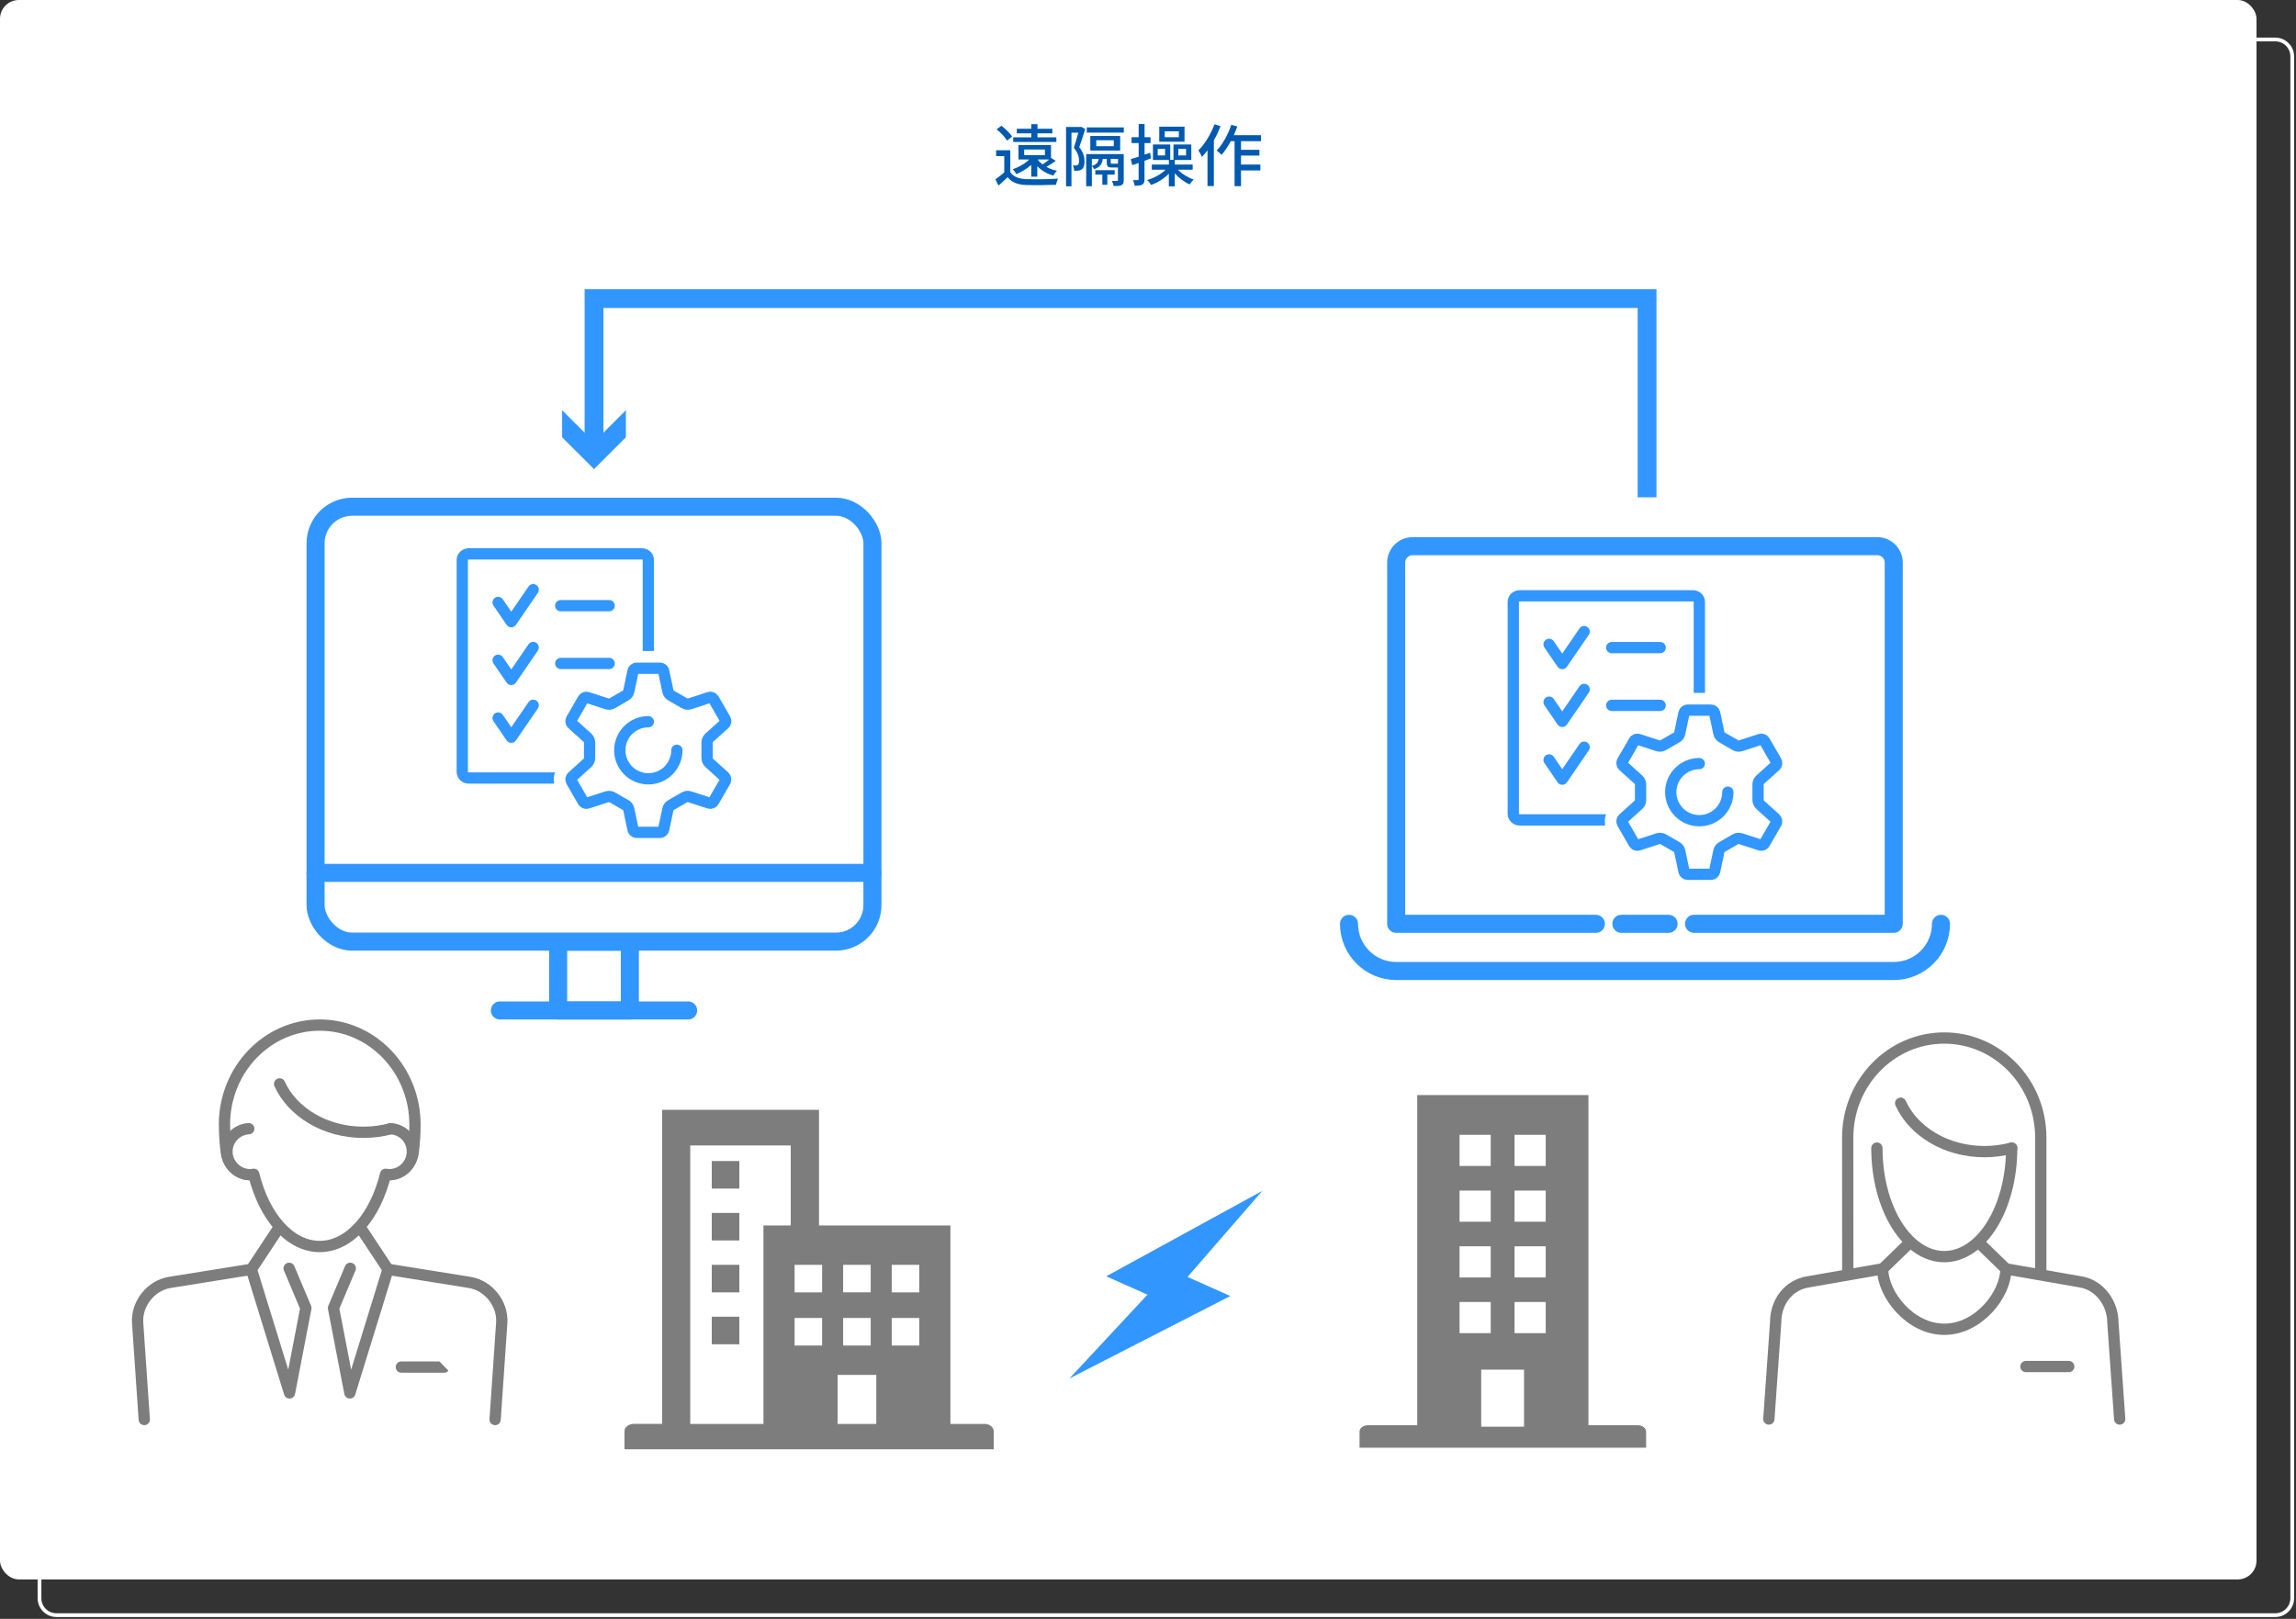 <?xml version="1.0" encoding="UTF-8"?><svg id="_レイアウト" xmlns="http://www.w3.org/2000/svg" viewBox="0 0 610.5 430.5"><rect x="0" y="0" width="610.5" height="430.5" fill="#333333" stroke="none"/><defs><style>.cls-1,.cls-2,.cls-3,.cls-4,.cls-5{stroke:#3296ff;}.cls-1,.cls-2,.cls-6,.cls-4,.cls-7,.cls-5,.cls-8{stroke-linecap:round;stroke-linejoin:round;}.cls-1,.cls-3,.cls-4,.cls-8{fill:none;}.cls-1,.cls-7,.cls-5,.cls-8{stroke-width:3px;}.cls-9{fill:#005aaf;}.cls-10,.cls-2,.cls-6,.cls-7,.cls-5{fill:#fff;}.cls-11{fill:#7d7d7d;}.cls-12{fill:#3296ff;}.cls-2,.cls-4{stroke-width:4.8px;}.cls-3{stroke-miterlimit:10;stroke-width:5px;}.cls-6{stroke:#fff;stroke-width:9.16px;}.cls-7,.cls-8{stroke:#7d7d7d;}</style></defs><path class="cls-10" d="M605,11c2.21,0,4,1.79,4,4V425c0,2.21-1.79,4-4,4H15c-2.21,0-4-1.79-4-4V15c0-2.21,1.79-4,4-4H605m0-1H15c-2.75,0-5,2.25-5,5V425c0,2.75,2.25,5,5,5H605c2.75,0,5-2.25,5-5V15c0-2.75-2.25-5-5-5h0Z"/><rect class="cls-10" width="600" height="420" rx="5" ry="5"/><g><path class="cls-9" d="M268.63,45.74c.77,1.24,2.2,1.8,4.2,1.89,2.03,.09,6.21,.04,8.5-.13-.2,.38-.45,1.15-.54,1.64-2.07,.09-5.89,.13-7.98,.05-2.23-.09-3.78-.68-4.88-2.07-.76,.74-1.55,1.46-2.43,2.23l-.83-1.66c.72-.49,1.6-1.17,2.36-1.84v-4.34h-2.16v-1.55h3.76v5.76Zm-.86-8.35c-.5-.9-1.71-2.14-2.77-3.01l1.28-.94c1.04,.81,2.3,2,2.85,2.88l-1.35,1.06Zm6.43,6.46c-1.15,1.03-2.54,1.85-3.92,2.45-.22-.32-.68-.99-1.01-1.28,1.64-.59,3.31-1.49,4.39-2.61h-2.86v-3.84h8.66v3.44l.02-.02,1.24,.79c-.81,.58-1.71,1.17-2.5,1.6,.85,.47,1.8,.83,2.83,1.04-.36,.31-.76,.86-.95,1.28-1.69-.47-3.17-1.33-4.29-2.5v2.79h-1.6v-3.15Zm6.68-6.1h-11.47v-1.24h4.81v-1.06h-3.85v-1.22h3.85v-1.22h1.64v1.22h3.96v1.22h-3.96v1.06h5.02v1.24Zm-8.55,3.51h5.51v-1.51h-5.51v1.51Zm3.6,1.15c.32,.49,.76,.92,1.28,1.31,.58-.38,1.24-.88,1.78-1.31h-3.06Z"/><path class="cls-9" d="M288.57,34.31c-.47,1.51-1.08,3.4-1.6,4.83,1.15,1.42,1.4,2.68,1.4,3.76s-.23,1.76-.72,2.12c-.27,.2-.58,.31-.94,.36-.31,.04-.7,.04-1.1,.02,0-.41-.14-1.01-.36-1.4h.85c.18,0,.36-.04,.49-.14,.25-.18,.34-.63,.34-1.15-.02-.9-.29-2.07-1.4-3.4,.41-1.21,.86-2.81,1.19-4.03h-1.82v14.26h-1.44v-15.77h3.8l.23-.05,1.08,.61Zm10.23,13.58c0,.7-.13,1.1-.58,1.35-.49,.23-1.13,.23-2.11,.23-.05-.4-.27-.99-.45-1.37,.61,.02,1.17,.02,1.35,0,.18,0,.25-.05,.25-.23v-3.33h-1.64c-1.06,0-1.33-.27-1.33-1.31v-.97h-1.06c-.2,1.39-.77,2.23-2.3,2.72-.11-.25-.38-.63-.61-.83v5.37h-1.51v-8.55h9.99v6.93Zm.02-14.01v1.39h-9.85v-1.39h9.85Zm-.97,6.16h-7.94v-3.89h7.94v3.89Zm-7.53,4.09c1.19-.34,1.64-.9,1.82-1.87h-1.82v1.87Zm4.12,2.3v2.7h-1.33v-2.7h-1.87v-1.17h5.15v1.17h-1.94Zm1.71-9.13h-4.66v1.58h4.66v-1.58Zm1.12,6.21v-1.26h-1.93v.97c0,.29,.05,.32,.41,.32h1.12c.25,0,.32-.02,.36-.07l.04,.04Z"/><path class="cls-9" d="M304.32,42.75v4.88c0,.77-.14,1.21-.59,1.44-.43,.27-1.06,.32-2.02,.32-.05-.41-.25-1.08-.43-1.49,.54,.02,1.04,0,1.21,0,.2,0,.27-.05,.27-.27v-4.3c-.59,.22-1.17,.43-1.69,.59l-.41-1.6c.61-.18,1.31-.4,2.11-.65v-3.62h-1.89v-1.57h1.89v-3.49h1.57v3.49h1.58v1.57h-1.58v3.06l1.46-.49,.25,1.48-1.71,.65Zm8.89,2.38c1.06,1.12,2.67,2.11,4.18,2.61-.34,.31-.81,.88-1.06,1.3-1.4-.61-2.88-1.71-3.96-2.95v3.46h-1.58v-3.35c-1.28,1.3-2.99,2.38-4.7,2.97-.25-.38-.72-.97-1.06-1.3,1.82-.52,3.67-1.53,4.88-2.74h-3.65v-1.37h4.54v-1.22h-4.23v-4.12h4.59v4.09h.86v-4.09h4.74v4.12h-4.38v1.22h4.74v1.37h-3.89Zm-3.42-5.53h-1.96v1.73h1.96v-1.73Zm5.17-1.91h-6.72v-4h6.72v4Zm-1.51-2.77h-3.75v1.57h3.75v-1.57Zm-.13,6.41h2.05v-1.73h-2.05v1.73Z"/><path class="cls-9" d="M324.54,33.57c-.49,1.26-1.1,2.56-1.78,3.76v12.15h-1.69v-9.51c-.47,.65-.97,1.24-1.48,1.76-.16-.41-.65-1.35-.94-1.73,1.71-1.69,3.31-4.32,4.29-6.95l1.6,.5Zm5.44,3.98v2.29h4.9v1.53h-4.9v2.39h5.15v1.57h-5.15v4.18h-1.71v-11.96h-1.01c-.76,1.4-1.58,2.67-2.45,3.62-.27-.29-.92-.88-1.3-1.13,1.58-1.66,3.02-4.25,3.89-6.84l1.6,.43c-.29,.77-.59,1.57-.94,2.32h7.24v1.6h-5.33Z"/></g><g><g><polyline class="cls-3" points="437.95 132.24 437.95 79.4 157.95 79.4 157.95 119.04"/><polygon class="cls-12" points="149.47 109.08 157.95 117.56 166.42 109.08 166.42 116.28 157.95 124.75 149.47 116.28 149.47 109.08"/></g><g><g><path class="cls-4" d="M358.7,245.66c0,6.93,5.62,12.55,12.55,12.55h132.3c6.93,0,12.55-5.62,12.55-12.55"/><path class="cls-2" d="M450.44,245.66h53.1v-96.05c0-2.41-1.96-4.37-4.37-4.37h-123.56c-2.41,0-4.37,1.96-4.37,4.37v96.05h53.1"/><line class="cls-4" x1="431.12" y1="245.66" x2="443.67" y2="245.66"/></g><g><g><path class="cls-5" d="M450.13,218.03h-46.04c-.95,0-1.71-.72-1.71-1.61v-56.38c0-.89,.77-1.6,1.71-1.6h46.04c.95,0,1.72,.72,1.72,1.6v56.38c0,.89-.77,1.61-1.72,1.61Z"/><g><polyline class="cls-1" points="421.22 167.96 415.4 176.45 411.9 171.35"/><line class="cls-1" x1="428.55" y1="172.21" x2="441.43" y2="172.21"/></g><polyline class="cls-1" points="421.22 198.69 415.4 207.19 411.9 202.08"/><g><polyline class="cls-1" points="421.22 183.33 415.4 191.82 411.9 186.72"/><line class="cls-1" x1="428.55" y1="187.57" x2="441.43" y2="187.57"/></g></g><g><path class="cls-6" d="M455.91,189.61c-.08-.42-.5-.77-.94-.77h-6.26c-.43,0-.85,.35-.94,.77l-1.14,5.41c-.08,.43-.48,.93-.87,1.11l-3.46,2c-.36,.25-.99,.34-1.4,.2l-5.26-1.7c-.41-.14-.92,.05-1.13,.43l-3.12,5.4c-.22,.37-.13,.91,.2,1.2l4.1,3.7c.33,.29,.56,.88,.53,1.31v4c.04,.43-.2,1.02-.53,1.31l-4.1,3.7c-.32,.28-.41,.82-.2,1.2l3.12,5.41c.22,.37,.73,.57,1.13,.43l5.26-1.71c.41-.14,1.04-.05,1.4,.2l3.46,1.99c.4,.18,.79,.68,.87,1.11l1.14,5.41c.08,.42,.5,.77,.94,.77h6.26c.43,0,.85-.35,.94-.77l1.14-5.4c.08-.43,.48-.93,.87-1.11l3.46-2c.36-.25,.99-.34,1.4-.2l5.26,1.7c.41,.14,.92-.05,1.13-.43l3.12-5.4c.22-.37,.13-.91-.2-1.2l-4.1-3.7c-.33-.29-.56-.88-.53-1.31v-4c-.04-.43,.2-1.02,.53-1.31l4.11-3.7c.32-.28,.41-.82,.2-1.2l-3.12-5.41c-.22-.37-.73-.57-1.13-.43l-5.26,1.71c-.41,.14-1.04,.05-1.4-.2l-3.46-2c-.39-.18-.79-.68-.87-1.11l-1.15-5.41Z"/><path class="cls-1" d="M455.91,189.61c-.08-.42-.5-.77-.94-.77h-6.26c-.43,0-.85,.35-.94,.77l-1.14,5.41c-.08,.43-.48,.93-.87,1.11l-3.46,2c-.36,.25-.99,.34-1.4,.2l-5.26-1.7c-.41-.14-.92,.05-1.13,.43l-3.12,5.4c-.22,.37-.13,.91,.2,1.2l4.1,3.7c.33,.29,.56,.88,.53,1.31v4c.04,.43-.2,1.02-.53,1.31l-4.1,3.7c-.32,.28-.41,.82-.2,1.2l3.12,5.41c.22,.37,.73,.57,1.13,.43l5.26-1.71c.41-.14,1.04-.05,1.4,.2l3.46,1.99c.4,.18,.79,.68,.87,1.11l1.14,5.41c.08,.42,.5,.77,.94,.77h6.26c.43,0,.85-.35,.94-.77l1.14-5.4c.08-.43,.48-.93,.87-1.11l3.46-2c.36-.25,.99-.34,1.4-.2l5.26,1.7c.41,.14,.92-.05,1.13-.43l3.12-5.4c.22-.37,.13-.91-.2-1.2l-4.1-3.7c-.33-.29-.56-.88-.53-1.31v-4c-.04-.43,.2-1.02,.53-1.31l4.11-3.7c.32-.28,.41-.82,.2-1.2l-3.12-5.41c-.22-.37-.73-.57-1.13-.43l-5.26,1.71c-.41,.14-1.04,.05-1.4-.2l-3.46-2c-.39-.18-.79-.68-.87-1.11l-1.15-5.41Z"/><path class="cls-1" d="M459.43,210.65c0,4.19-3.4,7.59-7.59,7.59s-7.59-3.4-7.59-7.59,3.4-7.59,7.59-7.59"/></g></g></g><g><g><rect class="cls-2" x="148.41" y="250.41" width="19.07" height="18.3"/><line class="cls-2" x1="182.97" y1="268.7" x2="132.92" y2="268.7"/><g><g><rect class="cls-10" x="83.91" y="134.75" width="148.07" height="115.65" rx="9.72" ry="9.72"/><rect class="cls-4" x="83.91" y="134.75" width="148.07" height="115.65" rx="9.72" ry="9.72"/></g><line class="cls-4" x1="231.98" y1="232.11" x2="83.91" y2="232.11"/></g></g><g><g><path class="cls-5" d="M170.67,206.88h-46.04c-.95,0-1.71-.72-1.71-1.61v-56.38c0-.89,.77-1.6,1.71-1.6h46.04c.95,0,1.72,.72,1.72,1.6v56.38c0,.89-.77,1.61-1.72,1.61Z"/><g><polyline class="cls-1" points="141.77 156.81 135.95 165.31 132.45 160.2"/><line class="cls-1" x1="149.1" y1="161.06" x2="161.98" y2="161.06"/></g><polyline class="cls-1" points="141.77 187.55 135.95 196.04 132.45 190.94"/><g><polyline class="cls-1" points="141.77 172.18 135.95 180.67 132.45 175.57"/><line class="cls-1" x1="149.1" y1="176.43" x2="161.98" y2="176.43"/></g></g><g><path class="cls-6" d="M176.46,178.46c-.08-.42-.5-.77-.94-.77h-6.26c-.43,0-.85,.35-.94,.77l-1.14,5.41c-.08,.43-.48,.93-.87,1.11l-3.46,2c-.36,.25-.99,.34-1.4,.2l-5.26-1.7c-.41-.14-.92,.05-1.13,.43l-3.12,5.4c-.22,.37-.13,.91,.2,1.2l4.1,3.7c.33,.29,.56,.88,.53,1.31v4c.04,.43-.2,1.02-.53,1.31l-4.1,3.7c-.32,.28-.41,.82-.2,1.2l3.12,5.41c.22,.37,.73,.57,1.13,.43l5.26-1.71c.41-.14,1.04-.05,1.4,.2l3.46,1.99c.4,.18,.79,.68,.87,1.11l1.14,5.41c.08,.42,.5,.77,.94,.77h6.26c.43,0,.85-.35,.94-.77l1.14-5.4c.08-.43,.48-.93,.87-1.11l3.46-2c.36-.25,.99-.34,1.4-.2l5.26,1.7c.41,.14,.92-.05,1.13-.43l3.12-5.4c.22-.37,.13-.91-.2-1.2l-4.1-3.7c-.33-.29-.56-.88-.53-1.31v-4c-.04-.43,.2-1.02,.53-1.31l4.11-3.7c.32-.28,.41-.82,.2-1.2l-3.12-5.41c-.22-.37-.73-.57-1.13-.43l-5.26,1.71c-.41,.14-1.04,.05-1.4-.2l-3.46-2c-.39-.18-.79-.68-.87-1.11l-1.15-5.41Z"/><path class="cls-1" d="M176.46,178.46c-.08-.42-.5-.77-.94-.77h-6.26c-.43,0-.85,.35-.94,.77l-1.14,5.41c-.08,.43-.48,.93-.87,1.11l-3.46,2c-.36,.25-.99,.34-1.4,.2l-5.26-1.7c-.41-.14-.92,.05-1.13,.43l-3.12,5.4c-.22,.37-.13,.91,.2,1.2l4.1,3.7c.33,.29,.56,.88,.53,1.31v4c.04,.43-.2,1.02-.53,1.31l-4.1,3.7c-.32,.28-.41,.82-.2,1.2l3.12,5.41c.22,.37,.73,.57,1.13,.43l5.26-1.71c.41-.14,1.04-.05,1.4,.2l3.46,1.99c.4,.18,.79,.68,.87,1.11l1.14,5.41c.08,.42,.5,.77,.94,.77h6.26c.43,0,.85-.35,.94-.77l1.14-5.4c.08-.43,.48-.93,.87-1.11l3.46-2c.36-.25,.99-.34,1.4-.2l5.26,1.7c.41,.14,.92-.05,1.13-.43l3.12-5.4c.22-.37,.13-.91-.2-1.2l-4.1-3.7c-.33-.29-.56-.88-.53-1.31v-4c-.04-.43,.2-1.02,.53-1.31l4.11-3.7c.32-.28,.41-.82,.2-1.2l-3.12-5.41c-.22-.37-.73-.57-1.13-.43l-5.26,1.71c-.41,.14-1.04,.05-1.4-.2l-3.46-2c-.39-.18-.79-.68-.87-1.11l-1.15-5.41Z"/><path class="cls-1" d="M179.98,199.51c0,4.19-3.4,7.59-7.59,7.59s-7.59-3.4-7.59-7.59,3.4-7.59,7.59-7.59"/></g></g></g></g><g><path class="cls-8" d="M533.36,337.41c0,6.9-7.33,16.07-16.38,16.07s-16.38-9.17-16.38-16.07c0,0,16.38-15.89,16.38-15.89,0,0,16.38,15.89,16.38,15.89Z"/><g><g><line class="cls-8" x1="538.69" y1="363.39" x2="550.07" y2="363.39"/><g><path class="cls-8" d="M563.62,377.35l-1.81-25.67c0-5.06-3.51-9.99-8.59-10.8l-19.87-3.47"/><path class="cls-8" d="M500.6,337.41l-19.87,3.47c-5.08,.81-8.59,5.22-8.59,10.8l-1.81,25.67"/></g></g><g><path class="cls-8" d="M491.32,338.85l-.02-36.33c0-14.63,11.49-26.49,25.67-26.49s25.67,11.86,25.67,26.49v36.33"/><path class="cls-7" d="M534.9,305.3c0,15.94-8.03,28.86-17.92,28.86s-17.92-12.92-17.92-28.86"/><path class="cls-8" d="M534.9,305.3c-2.28,.61-4.71,.94-7.24,.94-10.18,0-18.87-5.35-22.28-12.87"/></g></g></g><g><g><line class="cls-7" x1="106.72" y1="363.53" x2="118.09" y2="363.53"/><g><path class="cls-7" d="M131.65,377.48l1.76-25.67c.35-5.13-3.51-9.99-8.59-10.8l-21.65-3.47-10.14,32.86-4.35-22.57,4.45-10.56"/><path class="cls-7" d="M76.88,337.27l4.45,10.56-4.35,22.57-10.14-32.86-21.65,3.47c-5.08,.81-8.94,5.67-8.59,10.8l1.76,25.67"/></g></g><path class="cls-7" d="M73.5,305.59c0,3.75-3,6.78-6.69,6.78-3.39,0-6.2-2.56-6.63-5.88-.32-2.39-.48-4.87-.48-7.41h-.02c0-14.63,11.34-26.49,25.33-26.49s25.33,11.86,25.33,26.49h0c0,2.55-.17,5.02-.48,7.41-.43,3.32-3.24,5.88-6.63,5.88-3.7,0-6.69-3.04-6.69-6.78"/><line class="cls-7" x1="74.35" y1="326.17" x2="66.84" y2="337.54"/><line class="cls-7" x1="95.66" y1="326.17" x2="103.17" y2="337.54"/><path class="cls-7" d="M66.14,300.14c-3.22,.18-5.79,2.83-5.79,6.1s2.75,6.13,6.13,6.13c.34,0,.67-.05,.99-.1,2.77,11.24,9.57,19.2,17.53,19.2s14.77-7.96,17.53-19.2c.32,.05,.64,.1,.98,.1,3.39,0,6.13-2.75,6.13-6.13s-2.56-5.91-5.78-6.1"/><path class="cls-7" d="M103.87,300.16c-2.28,.61-4.71,.94-7.24,.94-10.18,0-18.87-5.35-22.28-12.87"/></g><g><rect class="cls-11" x="189.26" y="308.74" width="7.33" height="7.33"/><rect class="cls-11" x="189.26" y="322.54" width="7.33" height="7.32"/><rect class="cls-11" x="189.26" y="336.34" width="7.33" height="7.33"/><rect class="cls-11" x="189.26" y="350.14" width="7.33" height="7.33"/><path class="cls-11" d="M261.74,378.65h-9.03v-52.78h-34.94v-30.74h-41.72v83.51h-7.52c-1.37,0-2.48,.87-2.48,1.94v4.82h98.18v-4.82c0-1.06-1.12-1.94-2.48-1.94Zm-37.55-42.31h7.33v7.32h-7.33v-7.32Zm0,14.13h7.33v7.33h-7.33v-7.33Zm-13.93-24.59h-7.26v52.78h-19.47v-74.06h26.72v21.28Zm8.34,31.92h-7.32v-7.33h7.32v7.33Zm0-14.13h-7.32v-7.32h7.32v7.32Zm14.4,34.99h-10.29v-13.04h10.29v13.04Zm11.43-20.86h-7.32v-7.33h7.32v7.33Zm0-14.13h-7.32v-7.32h7.32v7.32Z"/></g><path class="cls-11" d="M435.5,379h-13.14v-87.8h-45.52v87.8h-13.14c-1.21,0-2.2,.77-2.2,1.71v4.27h76.19v-4.27c0-.94-.99-1.71-2.2-1.71Zm-47.41-77.23h8.29v8.29h-8.29v-8.29Zm0,14.82h8.29v8.29h-8.29v-8.29Zm0,14.82h8.29v8.29h-8.29v-8.29Zm0,14.82h8.29v8.29h-8.29v-8.29Zm17.15,33.16h-11.39v-15.17h11.39v15.17Zm5.76-24.87h-8.29v-8.29h8.29v8.29Zm0-14.82h-8.29v-8.29h8.29v8.29Zm0-14.82h-8.29v-8.29h8.29v8.29Zm0-14.82h-8.29v-8.29h8.29v8.29Z"/><polygon class="cls-12" points="335.64 316.68 294.15 339.39 305.1 344.28 284.36 366.56 327.13 344.64 315.76 339.56 335.64 316.68"/></svg>
